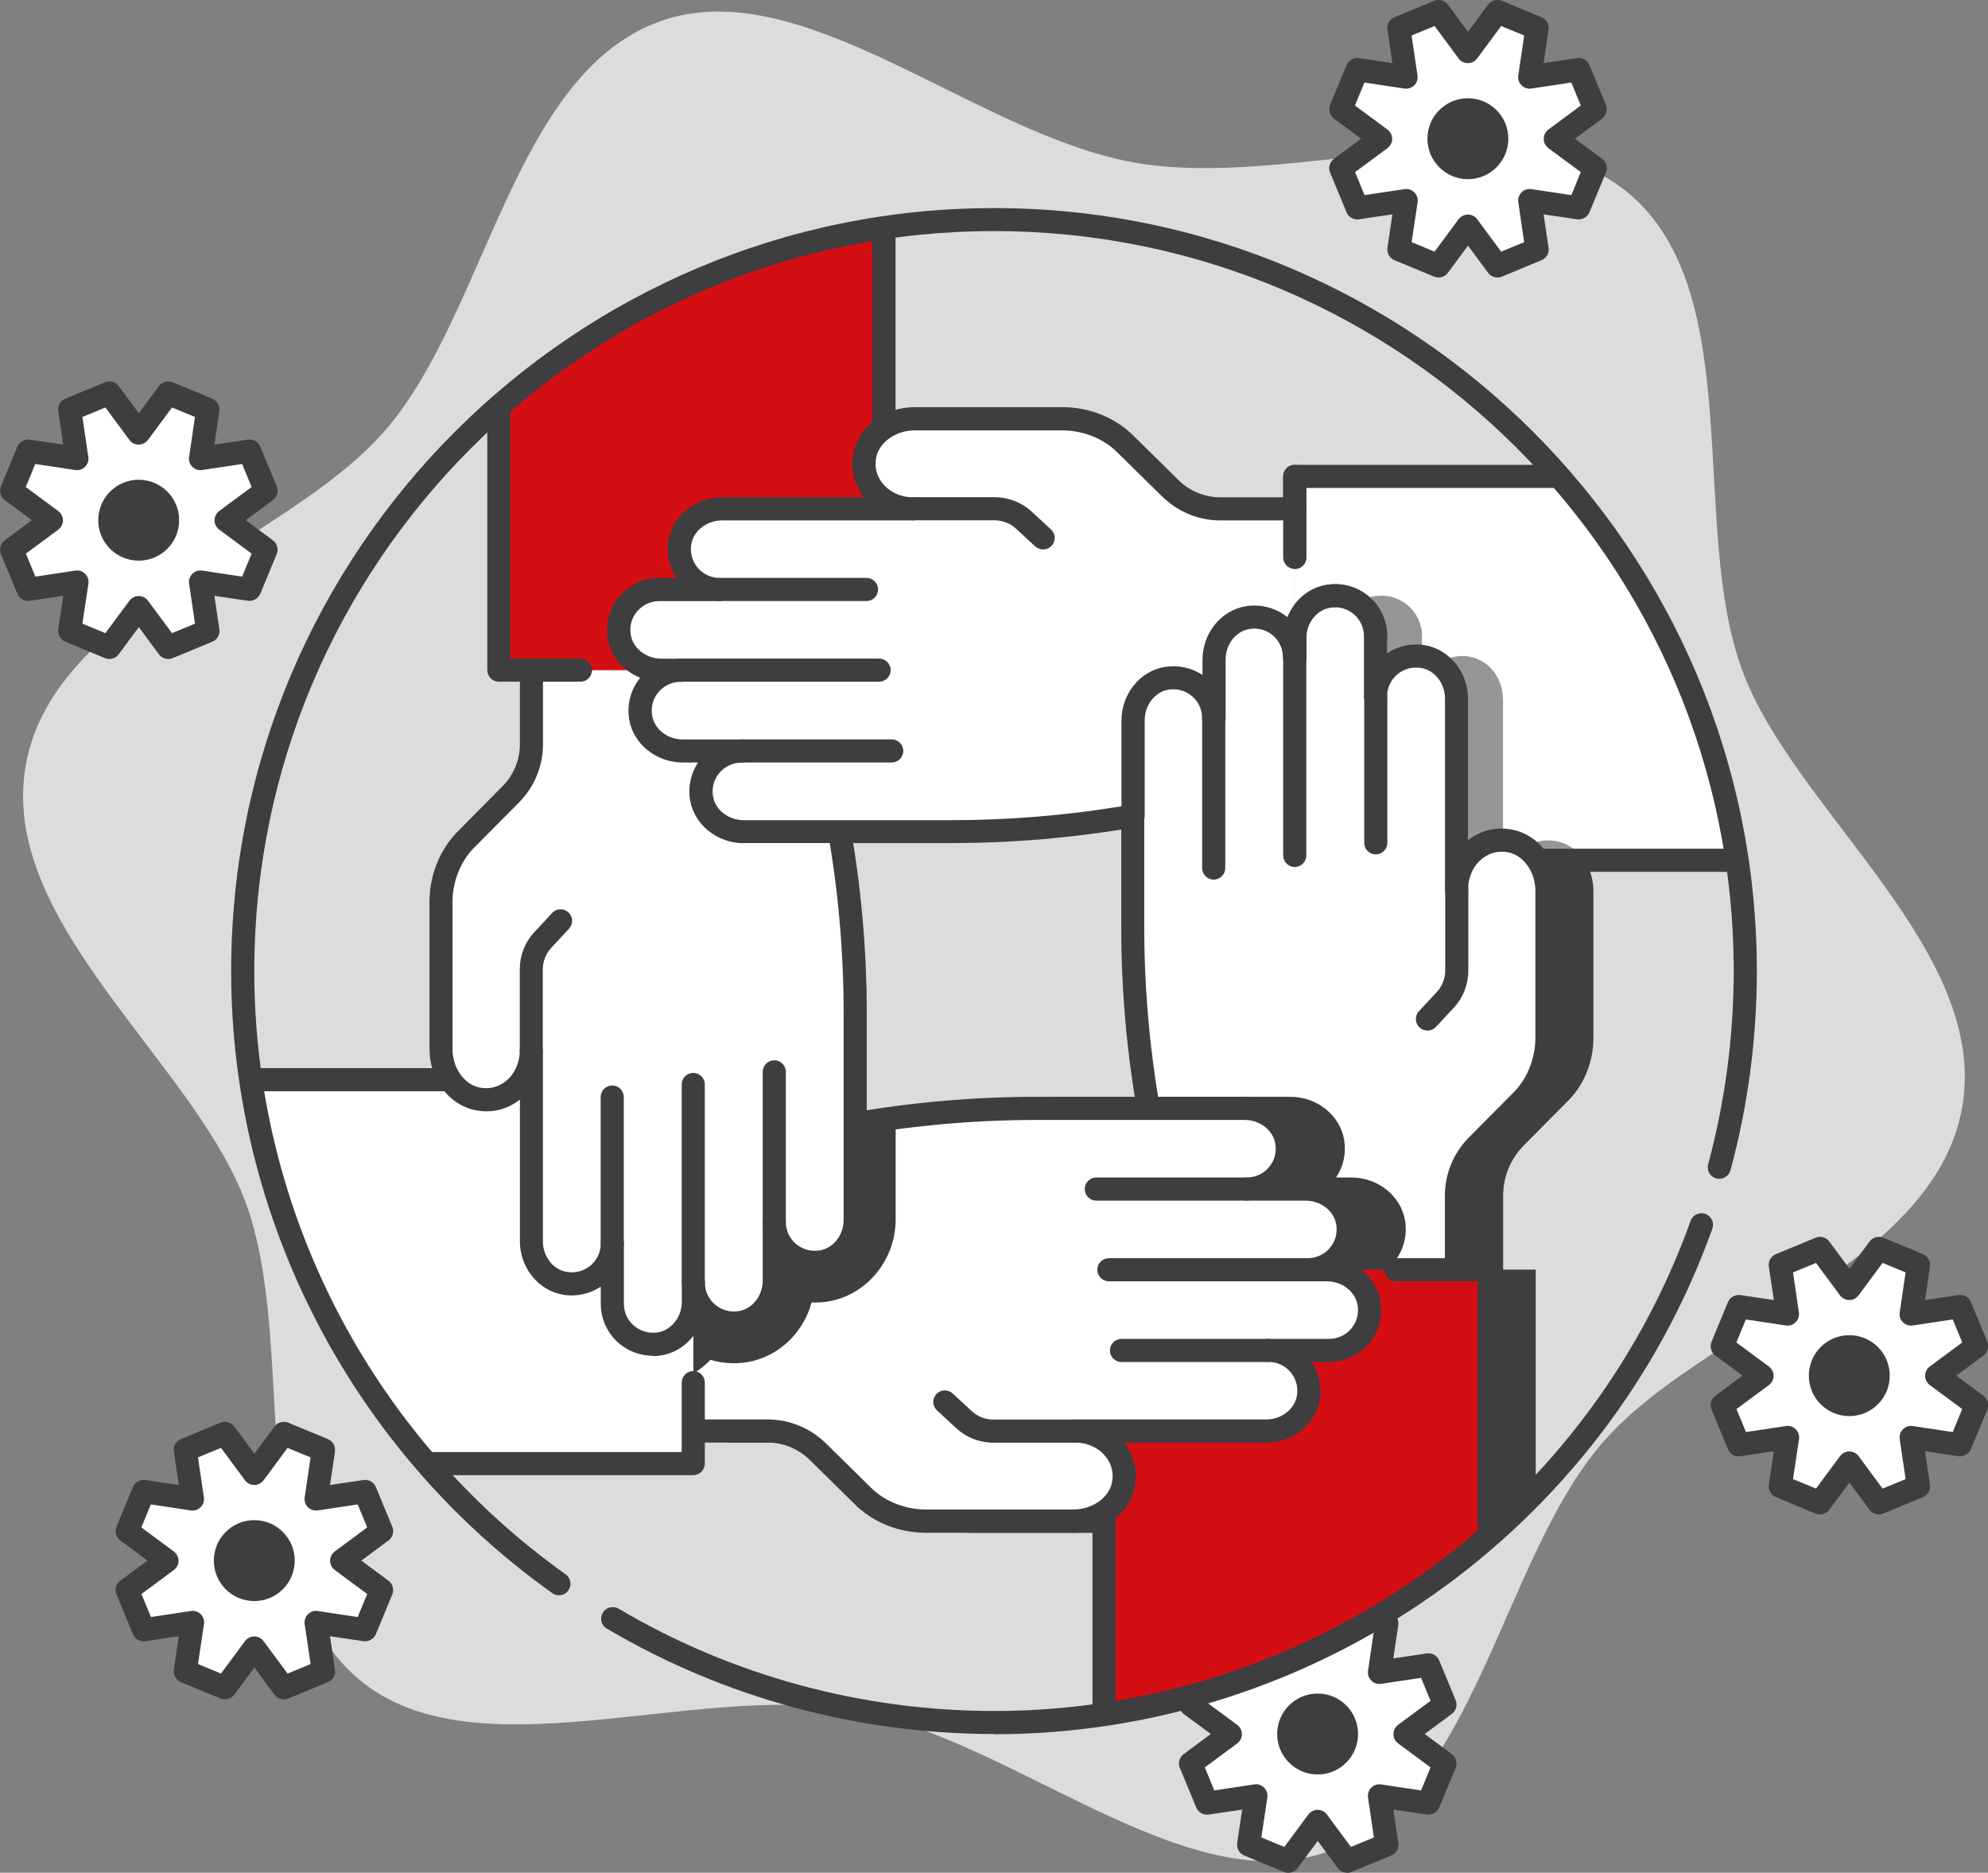 <?xml version="1.0" encoding="UTF-8"?>
<svg id="Ebene_2" data-name="Ebene 2" xmlns="http://www.w3.org/2000/svg" xmlns:xlink="http://www.w3.org/1999/xlink" viewBox="0 0 172 162">
  <rect x="0" y="0" width="172" height="162" fill="#808080" stroke="none"/>
  <defs>
    <style>
      .cls-1 {
        fill: none;
      }

      .cls-2 {
        fill: #969696;
      }

      .cls-3 {
        fill: #3e3d40;
      }

      .cls-4 {
        fill: #fff;
      }

      .cls-5 {
        fill: #d40f14;
      }

      .cls-6 {
        fill: #dcdcdc;
      }

      .cls-7 {
        clip-path: url(#clippath);
      }
    </style>
    <clipPath id="clippath">
      <circle class="cls-1" cx="86" cy="84" r="65"/>
    </clipPath>
  </defs>
  <g id="teamwork">
    <g>
      <path class="cls-6" d="M150.72,57.94c-4.59-12.54.48-32.62-9.82-41.23-9.98-8.35-28.96-.2-42.76-2.65-13.8-2.45-28.72-16.61-41.02-12.22-12.69,4.54-14.99,25.1-23.7,35.28-8.44,9.87-28.71,15.37-31.18,29.02-2.48,13.64,14.59,25.77,19.03,37.93,4.59,12.54-.48,32.62,9.82,41.23,9.98,8.35,28.96.2,42.76,2.65,13.8,2.45,28.72,16.61,41.02,12.22,12.69-4.54,14.99-25.1,23.7-35.28,8.44-9.87,28.71-15.37,31.18-29.02,2.48-13.64-14.59-25.77-19.03-37.93Z"/>
      <path class="cls-4" d="M171,116.45l-1.42-3.43-4.23.63.63-4.23-3.43-1.42-2.55,3.44-2.55-3.44-3.43,1.42.63,4.23-4.23-.63-1.42,3.43,3.44,2.55-3.44,2.55,1.42,3.43,4.23-.63-.63,4.23,3.43,1.42,2.55-3.44,2.55,3.44,3.43-1.42-.63-4.23,4.23.63,1.42-3.43-3.44-2.55,3.44-2.55Z"/>
      <path class="cls-3" d="M162.55,131c-.31,0-.61-.14-.8-.4l-1.74-2.35-1.74,2.35c-.27.37-.77.5-1.19.33l-3.43-1.42c-.42-.18-.67-.62-.61-1.07l.43-2.9-2.9.43c-.45.07-.9-.18-1.07-.61l-1.42-3.43c-.18-.42-.04-.91.33-1.19l2.35-1.74-2.35-1.74c-.37-.27-.5-.76-.33-1.19l1.42-3.43c.18-.42.62-.67,1.07-.61l2.9.43-.43-2.9c-.07-.45.18-.9.61-1.07l3.43-1.42c.42-.18.91-.04,1.19.33l1.74,2.35,1.74-2.35c.27-.37.76-.5,1.19-.33l3.43,1.42c.42.18.67.62.61,1.07l-.43,2.9,2.9-.43c.45-.07.9.18,1.07.61l1.42,3.43c.18.42.04.91-.33,1.19l-2.35,1.74,2.35,1.74c.37.27.5.76.33,1.19l-1.42,3.43c-.18.42-.62.67-1.07.61l-2.9-.43.43,2.9c.07.45-.18.9-.61,1.07l-3.43,1.42c-.12.05-.25.08-.38.08ZM160,125.56h0c.32,0,.62.15.8.4l2.08,2.81,1.99-.82-.51-3.46c-.05-.31.06-.63.28-.85.22-.22.53-.33.85-.28l3.46.52.82-1.99-2.81-2.08c-.25-.19-.4-.49-.4-.8s.15-.61.4-.8l2.81-2.08-.82-1.99-3.46.52c-.32.05-.63-.06-.85-.28-.22-.22-.33-.54-.28-.85l.51-3.46-1.99-.82-2.08,2.81c-.19.25-.49.4-.8.4h0c-.32,0-.62-.15-.8-.4l-2.08-2.81-1.99.82.51,3.46c.05.31-.06.63-.28.85-.22.22-.53.33-.85.28l-3.46-.52-.82,1.99,2.81,2.08c.25.19.41.49.41.8s-.15.61-.4.8l-2.81,2.08.82,1.99,3.46-.52c.32-.05.63.06.85.28.22.22.33.54.28.85l-.52,3.46,1.99.82,2.08-2.81c.19-.25.49-.4.8-.4Z"/>
      <circle class="cls-3" cx="160" cy="119" r="3.5"/>
      <path class="cls-4" d="M138,9.45l-1.42-3.43-4.23.63.63-4.23-3.43-1.42-2.55,3.44-2.55-3.44-3.43,1.42.63,4.23-4.23-.63-1.42,3.43,3.44,2.55-3.44,2.55,1.42,3.43,4.23-.63-.63,4.23,3.43,1.42,2.55-3.44,2.55,3.44,3.43-1.42-.63-4.23,4.23.63,1.42-3.43-3.44-2.55,3.44-2.55Z"/>
      <path class="cls-3" d="M129.55,24c-.31,0-.61-.14-.8-.4l-1.74-2.35-1.74,2.35c-.27.37-.77.5-1.19.33l-3.43-1.42c-.42-.18-.67-.62-.61-1.07l.43-2.9-2.9.43c-.45.06-.9-.18-1.07-.61l-1.42-3.43c-.18-.42-.04-.91.33-1.19l2.35-1.74-2.35-1.74c-.37-.27-.5-.76-.33-1.19l1.42-3.43c.18-.42.62-.67,1.07-.61l2.9.43-.43-2.9c-.07-.45.18-.9.61-1.07l3.43-1.42c.42-.18.91-.04,1.19.33l1.74,2.35,1.74-2.35c.27-.37.76-.5,1.19-.33l3.43,1.42c.42.18.67.62.61,1.07l-.43,2.9,2.9-.43c.45-.07.9.18,1.07.61l1.42,3.43c.18.42.04.91-.33,1.19l-2.35,1.74,2.35,1.74c.37.27.5.76.33,1.19l-1.42,3.43c-.18.42-.62.67-1.07.61l-2.9-.43.43,2.9c.07.45-.18.89-.61,1.07l-3.43,1.42c-.12.05-.25.08-.38.08ZM127,18.56h0c.32,0,.62.15.8.4l2.08,2.81,1.99-.82-.51-3.46c-.05-.31.06-.63.28-.85.22-.22.53-.33.85-.28l3.46.52.82-1.99-2.81-2.08c-.25-.19-.4-.49-.4-.8s.15-.61.4-.8l2.81-2.08-.82-1.99-3.46.52c-.32.05-.63-.06-.85-.28-.22-.22-.33-.54-.28-.85l.51-3.46-1.99-.82-2.08,2.81c-.19.25-.49.4-.8.4h0c-.32,0-.62-.15-.8-.4l-2.08-2.81-1.99.82.51,3.46c.05.31-.06.63-.28.85-.22.22-.53.33-.85.28l-3.46-.52-.82,1.99,2.81,2.08c.25.19.41.49.41.8s-.15.61-.4.8l-2.81,2.08.82,1.99,3.46-.52c.32-.05.63.06.85.28.22.22.33.54.28.85l-.52,3.46,1.99.82,2.08-2.81c.19-.25.49-.4.8-.4Z"/>
      <circle class="cls-3" cx="127" cy="12" r="3.5"/>
      <path class="cls-4" d="M23,42.45l-1.42-3.43-4.23.63.63-4.23-3.43-1.42-2.55,3.44-2.55-3.44-3.43,1.42.63,4.23-4.23-.63-1.42,3.43,3.44,2.55-3.44,2.55,1.42,3.43,4.23-.63-.63,4.23,3.43,1.42,2.55-3.44,2.55,3.44,3.43-1.42-.63-4.23,4.23.63,1.42-3.43-3.44-2.55,3.44-2.55Z"/>
      <path class="cls-3" d="M14.55,57c-.31,0-.61-.14-.8-.4l-1.74-2.35-1.74,2.35c-.27.37-.77.5-1.19.33l-3.43-1.42c-.42-.18-.67-.62-.61-1.07l.43-2.9-2.9.43c-.45.07-.9-.18-1.07-.61l-1.42-3.43c-.18-.42-.04-.91.33-1.19l2.35-1.74-2.35-1.74c-.37-.27-.5-.76-.33-1.19l1.42-3.43c.18-.42.62-.67,1.07-.61l2.9.43-.43-2.9c-.07-.45.18-.9.61-1.07l3.43-1.42c.42-.18.91-.04,1.19.33l1.74,2.35,1.74-2.35c.27-.37.76-.5,1.19-.33l3.43,1.42c.42.18.67.62.61,1.07l-.43,2.9,2.9-.43c.45-.07.9.18,1.07.61l1.42,3.43c.18.42.04.91-.33,1.19l-2.35,1.74,2.35,1.74c.37.27.5.76.33,1.19l-1.42,3.43c-.18.42-.62.67-1.07.61l-2.9-.43.43,2.9c.07.45-.18.9-.61,1.07l-3.43,1.42c-.12.05-.25.08-.38.08ZM12,51.56h0c.32,0,.62.15.8.4l2.08,2.81,1.99-.82-.51-3.46c-.05-.31.06-.63.28-.85.22-.22.53-.33.85-.28l3.46.52.82-1.99-2.81-2.08c-.25-.19-.4-.49-.4-.8s.15-.61.4-.8l2.81-2.08-.82-1.99-3.46.52c-.32.05-.63-.06-.85-.28-.22-.22-.33-.54-.28-.85l.51-3.46-1.99-.82-2.08,2.81c-.19.25-.49.4-.8.4h0c-.32,0-.62-.15-.8-.4l-2.08-2.81-1.99.82.51,3.46c.05.31-.06.63-.28.85-.22.22-.53.33-.85.28l-3.46-.52-.82,1.99,2.81,2.08c.25.19.41.49.41.8s-.15.61-.4.8l-2.81,2.08.82,1.99,3.46-.52c.32-.05.63.06.85.28.22.22.33.54.28.85l-.52,3.46,1.99.82,2.08-2.81c.19-.25.49-.4.8-.4Z"/>
      <circle class="cls-3" cx="12" cy="45" r="3.5"/>
      <path class="cls-4" d="M33,132.45l-1.42-3.43-4.23.63.63-4.23-3.43-1.42-2.55,3.44-2.55-3.44-3.43,1.42.63,4.23-4.23-.63-1.42,3.43,3.44,2.55-3.44,2.55,1.42,3.43,4.23-.63-.63,4.23,3.43,1.42,2.55-3.44,2.55,3.44,3.43-1.42-.63-4.23,4.23.63,1.42-3.43-3.44-2.55,3.44-2.55Z"/>
      <path class="cls-3" d="M24.55,147c-.31,0-.61-.14-.8-.4l-1.74-2.35-1.74,2.35c-.27.37-.77.5-1.19.33l-3.43-1.42c-.42-.18-.67-.62-.61-1.07l.43-2.9-2.9.43c-.45.07-.9-.18-1.07-.61l-1.42-3.43c-.18-.42-.04-.91.33-1.19l2.35-1.74-2.35-1.74c-.37-.27-.5-.76-.33-1.19l1.42-3.43c.18-.42.62-.67,1.07-.61l2.9.43-.43-2.9c-.07-.45.18-.9.61-1.07l3.43-1.42c.42-.17.91-.04,1.19.33l1.74,2.35,1.74-2.35c.27-.37.76-.5,1.19-.33l3.43,1.42c.42.18.67.62.61,1.07l-.43,2.9,2.9-.43c.45-.07.9.18,1.07.61l1.42,3.43c.18.42.04.91-.33,1.19l-2.35,1.74,2.35,1.74c.37.27.5.76.33,1.19l-1.42,3.43c-.18.42-.62.67-1.07.61l-2.9-.43.43,2.9c.07.45-.18.9-.61,1.07l-3.43,1.42c-.12.05-.25.08-.38.08ZM22,141.56h0c.32,0,.62.15.8.4l2.08,2.81,1.99-.82-.51-3.46c-.05-.31.06-.63.28-.85.22-.22.53-.33.85-.28l3.46.52.82-1.99-2.81-2.08c-.25-.19-.4-.49-.4-.8s.15-.61.4-.8l2.81-2.08-.82-1.99-3.46.52c-.32.05-.63-.06-.85-.28-.22-.22-.33-.54-.28-.85l.51-3.46-1.99-.82-2.08,2.81c-.19.25-.49.4-.8.4h0c-.32,0-.62-.15-.8-.4l-2.08-2.81-1.99.82.51,3.46c.05.31-.06.63-.28.85-.22.22-.53.33-.85.28l-3.46-.52-.82,1.99,2.81,2.08c.25.19.41.49.41.8s-.15.61-.4.8l-2.81,2.08.82,1.99,3.46-.52c.32-.05.63.06.85.28.22.22.33.54.28.85l-.52,3.46,1.99.82,2.08-2.81c.19-.25.49-.4.8-.4Z"/>
      <circle class="cls-3" cx="22" cy="135" r="3.5"/>
      <path class="cls-4" d="M125,147.45l-1.42-3.43-4.23.63.63-4.23-3.43-1.42-2.55,3.44-2.55-3.44-3.43,1.42.63,4.23-4.23-.63-1.42,3.43,3.44,2.55-3.44,2.55,1.42,3.43,4.23-.63-.63,4.23,3.43,1.42,2.55-3.44,2.55,3.44,3.43-1.42-.63-4.23,4.23.63,1.42-3.43-3.44-2.55,3.44-2.55Z"/>
      <path class="cls-3" d="M116.55,162c-.31,0-.61-.14-.8-.4l-1.74-2.35-1.74,2.35c-.27.37-.77.5-1.19.33l-3.43-1.42c-.42-.18-.67-.62-.61-1.07l.43-2.9-2.9.43c-.45.06-.9-.18-1.07-.61l-1.42-3.43c-.18-.42-.04-.91.33-1.19l2.35-1.74-2.35-1.74c-.37-.27-.5-.76-.33-1.19l1.42-3.43c.18-.42.62-.67,1.07-.61l2.9.43-.43-2.9c-.07-.45.18-.9.61-1.07l3.43-1.42c.42-.17.91-.04,1.19.33l1.74,2.35,1.74-2.35c.27-.37.76-.5,1.19-.33l3.43,1.42c.42.18.67.62.61,1.07l-.43,2.9,2.9-.43c.45-.06.9.18,1.07.61l1.42,3.43c.18.42.04.91-.33,1.19l-2.35,1.74,2.35,1.74c.37.27.5.76.33,1.19l-1.42,3.43c-.18.42-.62.67-1.07.61l-2.9-.43.43,2.9c.07.45-.18.9-.61,1.07l-3.43,1.42c-.12.05-.25.08-.38.08ZM114,156.56h0c.32,0,.62.15.8.4l2.08,2.81,1.99-.82-.51-3.46c-.05-.31.06-.63.28-.85.22-.22.53-.33.85-.28l3.46.52.82-1.99-2.81-2.08c-.25-.19-.4-.49-.4-.8s.15-.61.4-.8l2.81-2.08-.82-1.99-3.46.52c-.32.05-.63-.06-.85-.28-.22-.22-.33-.54-.28-.85l.51-3.46-1.99-.82-2.08,2.81c-.19.25-.49.4-.8.4h0c-.32,0-.62-.15-.8-.4l-2.08-2.81-1.99.82.51,3.46c.05.31-.06.63-.28.85-.22.22-.53.33-.85.28l-3.46-.52-.82,1.99,2.81,2.08c.25.19.41.49.41.8s-.15.61-.4.8l-2.81,2.08.82,1.99,3.46-.52c.32-.05.63.06.85.28.22.22.33.54.28.85l-.52,3.46,1.99.82,2.08-2.81c.19-.25.49-.4.8-.4Z"/>
      <circle class="cls-3" cx="114" cy="150" r="3.5"/>
      <g class="cls-7">
        <path class="cls-3" d="M131.82,99.1l4.01-4.04c1.3-1.4,2.03-3.3,2.03-5.28v-12.71c0-2.03-1.26-3.9-3.1-4.29-2.51-.55-4.72,1.51-4.72,4.14v-16.47c0-1.74-1.19-3.35-2.91-3.64-2.19-.36-4.09,1.33-4.09,3.44h0v-5.22c0-2.11-1.88-3.79-4.07-3.45-1.73.27-2.93,1.89-2.93,3.64v1.65c0-2.12-1.88-3.79-4.08-3.45-1.73.27-2.93,1.89-2.93,3.64v5.06h0c0-2.12-1.89-3.79-4.08-3.45-1.73.27-2.92,1.89-2.92,3.64v17.93c0,5.4.48,10.8,1.43,16.11l2.42,13.48h-6.33v51.16h33.32v-51.16h-2.82v-6.4c0-1.63.64-3.19,1.79-4.34Z"/>
        <rect class="cls-4" x="112.02" y="41.21" width="58.98" height="33.21"/>
        <path class="cls-2" d="M130.03,60.44c0-1.74-1.19-3.35-2.91-3.64-2.19-.36-4.09,1.33-4.09,3.44h0v-5.22c0-2.11-1.88-3.79-4.07-3.45-1.73.27-2.93,1.89-2.93,3.64v1.65c0-2.12-1.88-3.79-4.08-3.45-1.73.27-2.93,1.89-2.93,3.64v5.06h0c0-2.12-1.89-3.79-4.08-3.45-1.73.27-2.92,1.89-2.92,3.64v12.1h28.02v-13.97Z"/>
        <path class="cls-2" d="M134.75,72.78c-1.62-.35-3.1.38-3.96,1.64h6.26c-.55-.82-1.34-1.43-2.3-1.64Z"/>
        <path class="cls-3" d="M171,75.42h-58.98c-.55,0-1-.45-1-1v-18.2c0-.55.45-1,1-1s1,.45,1,1v17.2h56.98v-31.21h-56.98v6.01c0,.55-.45,1-1,1s-1-.45-1-1v-7.01c0-.55.45-1,1-1h58.98c.55,0,1,.45,1,1v33.21c0,.55-.45,1-1,1Z"/>
        <path class="cls-4" d="M126.03,109.84v-6.4c0-1.63.64-3.19,1.79-4.34l4.01-4.04c1.3-1.4,2.03-3.3,2.03-5.28v-12.71c0-2.03-1.26-3.9-3.1-4.29-2.51-.55-4.72,1.51-4.72,4.14v-16.47c0-1.74-1.19-3.35-2.91-3.64-2.19-.36-4.09,1.33-4.09,3.44h0v-5.22c0-2.11-1.88-3.79-4.07-3.45-1.73.27-2.93,1.89-2.93,3.64v1.65c0-2.12-1.88-3.79-4.08-3.45-1.73.27-2.93,1.89-2.93,3.64v5.06h0c0-2.12-1.89-3.79-4.08-3.45-1.73.27-2.92,1.89-2.92,3.64v17.93c0,5.4.48,10.8,1.43,16.11l2.42,13.48h24.17Z"/>
        <path class="cls-3" d="M123.42,112.6c-.24-1.55-1.35-2.82-2.81-3.41.81-.99,1.16-2.29.96-3.57-.34-2.14-2.33-3.76-4.64-3.76h-1.33c.63-.94.88-2.09.7-3.22-.34-2.14-2.33-3.76-4.64-3.76h-17.99c-5.46,0-10.96.49-16.34,1.44l-14.35,2.55v25.93h7.42c1.38,0,2.68.53,3.66,1.5l4.08,4.02c1.6,1.47,3.72,2.28,5.97,2.28h12.75c2.57,0,4.8-1.63,5.29-3.88.31-1.4-.01-2.79-.9-3.92h12.3c2.29,0,4.29-1.61,4.63-3.74.19-1.14-.07-2.3-.7-3.24h1.5c1.32,0,2.57-.58,3.43-1.58.85-1,1.22-2.32,1.02-3.64Z"/>
        <path class="cls-3" d="M101.85,110.84c-.48,0-.9-.34-.98-.82l-2.41-13.48c-.96-5.36-1.45-10.85-1.45-16.29v-17.93c0-2.3,1.62-4.29,3.77-4.63,1.14-.18,2.3.07,3.24.7v-1.32c0-2.3,1.62-4.29,3.77-4.63,1.29-.2,2.59.15,3.58.96.59-1.46,1.87-2.56,3.42-2.81,1.32-.21,2.65.17,3.65,1.02,1,.85,1.57,2.1,1.57,3.41v1.49c.95-.63,2.1-.89,3.25-.7,2.14.35,3.75,2.34,3.75,4.62v12.26c1.13-.89,2.53-1.21,3.93-.9,2.25.49,3.89,2.71,3.89,5.27v12.71c0,2.25-.81,4.36-2.29,5.96l-4.03,4.07c-.97.98-1.5,2.27-1.5,3.64v6.4c0,.55-.45,1-1,1s-1-.45-1-1v-6.4c0-1.9.74-3.69,2.08-5.05l4.01-4.04c1.09-1.18,1.74-2.86,1.74-4.58v-12.71c0-1.61-.99-3.03-2.31-3.32-.83-.18-1.64.01-2.31.55-.75.61-1.2,1.58-1.2,2.61,0,.55-.45,1-1,1s-1-.45-1-1v-16.47c0-1.32-.89-2.46-2.08-2.65-.75-.12-1.48.08-2.05.56-.56.48-.88,1.17-.88,1.89h0c0,.55-.45,1-1,1s-1-.45-1-1c0-.04,0-.09,0-.13v-5.09c0-.73-.32-1.42-.88-1.89-.57-.48-1.3-.69-2.04-.57-1.19.19-2.09,1.33-2.09,2.65v1.65s0,0,0,0h0c0,.55-.45,1-1,1h0c-.55,0-1-.45-1-1h0c0-.73-.32-1.42-.87-1.89-.57-.49-1.29-.69-2.05-.57-1.19.19-2.08,1.33-2.08,2.65v5.06c0,.55-.45,1-1,1-.27,0-.52-.11-.71-.29-.19-.19-.29-.44-.29-.71,0-.73-.32-1.42-.87-1.89-.57-.48-1.3-.69-2.05-.57-1.19.19-2.08,1.33-2.08,2.65v17.93c0,5.33.48,10.69,1.42,15.94l2.41,13.48c.1.54-.26,1.06-.81,1.16-.06.01-.12.02-.18.02Z"/>
        <path class="cls-3" d="M119.03,73.91c-.55,0-1-.45-1-1v-12.66c0-.55.45-1,1-1s1,.45,1,1v12.66c0,.55-.45,1-1,1Z"/>
        <path class="cls-3" d="M105.01,76.09c-.55,0-1-.45-1-1v-12.97c0-.55.45-1,1-1s1,.45,1,1v12.97c0,.55-.45,1-1,1Z"/>
        <path class="cls-3" d="M123.5,89.15c-.24,0-.49-.09-.68-.27-.41-.38-.43-1.01-.05-1.41l1.57-1.69c.44-.48.7-1.15.7-1.83v-7.04c0-.55.45-1,1-1s1,.45,1,1v7.04c0,1.2-.44,2.33-1.23,3.19l-1.57,1.69c-.2.21-.46.32-.73.32Z"/>
        <path class="cls-3" d="M112.02,75c-.55,0-1-.45-1-1v-17.13c0-.55.45-1,1-1s1,.45,1,1v17.13c0,.55-.45,1-1,1Z"/>
        <rect class="cls-5" x="95.52" y="109.84" width="33.32" height="51.16"/>
        <path class="cls-3" d="M128.84,162h-33.32c-.55,0-1-.45-1-1v-51.16c0-.55.45-1,1-1h17.26c.55,0,1,.45,1,1s-.45,1-1,1h-16.26v49.16h31.32v-49.16h-7.06c-.55,0-1-.45-1-1s.45-1,1-1h8.06c.55,0,1,.45,1,1v51.16c0,.55-.45,1-1,1Z"/>
        <path class="cls-4" d="M59.98,123.8h6.42c1.63,0,3.2.64,4.36,1.78l4.06,3.99c1.41,1.29,3.31,2.02,5.3,2.02h12.75c2.04,0,3.91-1.25,4.31-3.09.55-2.51-1.52-4.7-4.15-4.7h16.52c1.75,0,3.37-1.19,3.65-2.9.36-2.19-1.33-4.08-3.45-4.08h0s5.24,0,5.24,0c2.12,0,3.8-1.88,3.46-4.06-.27-1.73-1.9-2.92-3.65-2.92h-1.66c2.12,0,3.8-1.88,3.46-4.06-.27-1.72-1.9-2.92-3.65-2.92h-5.08c2.13,0,3.81-1.88,3.46-4.07-.27-1.72-1.9-2.92-3.65-2.92h-17.99c-5.42,0-10.83.48-16.17,1.43l-13.53,2.41v24.09Z"/>
        <path class="cls-3" d="M59.98,99.23v19.59c.55-.33,1.05-.73,1.49-1.19,1,.3,2.07.38,3.13.21,2.72-.43,4.9-2.52,5.62-5.17.46.02.92,0,1.39-.08,3.35-.53,5.88-3.58,5.88-7.1v-8.82l-17.51,2.55Z"/>
        <path class="cls-3" d="M92.86,132.59h-12.75c-2.25,0-4.37-.81-5.97-2.28l-4.08-4.02c-.98-.96-2.28-1.5-3.66-1.5h-6.42c-.55,0-1-.45-1-1s.45-1,1-1h6.42c1.91,0,3.7.74,5.06,2.07l4.06,3.99c1.19,1.09,2.87,1.73,4.6,1.73h12.75c1.61,0,3.04-.99,3.33-2.3.18-.82-.01-1.63-.54-2.28-.61-.76-1.59-1.21-2.63-1.21-.55,0-1-.45-1-1s.45-1,1-1h16.52c1.32,0,2.47-.89,2.66-2.07.12-.74-.08-1.47-.56-2.03-.48-.56-1.17-.88-1.91-.88h0c-.35,0-.67-.18-.85-.47-.18-.29-.2-.66-.04-.97.17-.34.52-.55.9-.55h5.24c.74,0,1.43-.32,1.91-.88.48-.56.68-1.28.56-2.02-.19-1.18-1.33-2.08-2.66-2.08h-1.66c-.55,0-1-.45-1-1s.45-1,1-1h0c.74,0,1.43-.32,1.91-.88.48-.56.68-1.28.56-2.03-.19-1.18-1.33-2.07-2.66-2.07h-5.08c-.55,0-1-.45-1-1,0-.27.11-.52.29-.71s.44-.29.71-.29h0c.74,0,1.43-.32,1.91-.88.48-.56.68-1.28.56-2.03-.19-1.18-1.33-2.07-2.66-2.07h-17.99c-5.35,0-10.73.48-15.99,1.41l-13.53,2.41c-.54.1-1.06-.27-1.16-.81-.1-.54.27-1.06.81-1.16l13.53-2.41c5.38-.96,10.88-1.44,16.34-1.44h17.99c2.3,0,4.3,1.62,4.64,3.76.18,1.14-.07,2.29-.7,3.22h1.33c2.31,0,4.3,1.62,4.64,3.76.2,1.28-.15,2.58-.96,3.57,1.46.59,2.57,1.86,2.81,3.41.21,1.31-.16,2.64-1.02,3.64-.86,1-2.11,1.58-3.43,1.58h-1.5c.63.94.88,2.1.7,3.24-.35,2.13-2.34,3.74-4.63,3.74h-12.3c.89,1.13,1.21,2.52.9,3.92-.49,2.25-2.71,3.88-5.29,3.88Z"/>
        <path class="cls-3" d="M109.73,117.82h-12.7c-.55,0-1-.45-1-1s.45-1,1-1h12.7c.55,0,1,.45,1,1s-.45,1-1,1Z"/>
        <path class="cls-3" d="M107.86,103.86h-13.01c-.55,0-1-.45-1-1s.45-1,1-1h13.01c.55,0,1,.45,1,1s-.45,1-1,1Z"/>
        <path class="cls-3" d="M93.02,124.8h-7.06c-1.2,0-2.34-.44-3.2-1.23l-1.69-1.56c-.41-.37-.43-1.01-.06-1.41.37-.41,1.01-.43,1.41-.06l1.69,1.56c.48.44,1.15.7,1.84.7h7.06c.55,0,1,.45,1,1s-.45,1-1,1Z"/>
        <path class="cls-3" d="M95.94,110.84c-.55,0-1-.45-1-1s.45-1,1-1h17.18c.55,0,1,.45,1,1s-.45,1-1,1h-17.18Z"/>
        <rect class="cls-4" x="1" y="93.4" width="58.98" height="33.21"/>
        <path class="cls-3" d="M59.98,127.61H1C.45,127.61,0,127.16,0,126.61v-33.21c0-.55.45-1,1-1h58.98c.55,0,1,.45,1,1v18.2c0,.55-.45,1-1,1s-1-.45-1-1v-17.2H2v31.21h56.98v-6.01c0-.55.45-1,1-1s1,.45,1,1v7.01c0,.55-.45,1-1,1Z"/>
        <path class="cls-4" d="M45.97,57.97v6.4c0,1.63-.64,3.19-1.79,4.34l-4.01,4.04c-1.3,1.4-2.03,3.3-2.03,5.28v12.71c0,2.03,1.26,3.9,3.1,4.29,2.51.55,4.72-1.51,4.72-4.14v16.47c0,1.74,1.19,3.36,2.91,3.64,2.19.36,4.09-1.33,4.09-3.44h0v5.22c0,2.11,1.88,3.79,4.07,3.45,1.73-.27,2.93-1.89,2.93-3.64v-1.65c0,2.12,1.89,3.79,4.08,3.45,1.73-.27,2.93-1.89,2.93-3.64v-5.06h0c0,2.12,1.89,3.79,4.08,3.45,1.73-.27,2.92-1.89,2.92-3.64v-17.93c0-5.4-.48-10.8-1.43-16.11l-2.42-13.48h-24.17Z"/>
        <path class="cls-3" d="M56.49,117.28c-1.08,0-2.12-.38-2.94-1.08-1-.85-1.57-2.1-1.57-3.41v-1.49c-.95.63-2.1.89-3.25.7-2.14-.35-3.75-2.34-3.75-4.62v-12.26c-1.13.89-2.53,1.21-3.93.9-2.25-.49-3.89-2.71-3.89-5.27v-12.71c0-2.25.81-4.36,2.29-5.96l4.03-4.07c.97-.98,1.5-2.27,1.5-3.64v-6.4c0-.55.45-1,1-1s1,.45,1,1v6.4c0,1.9-.74,3.7-2.08,5.05l-4.01,4.04c-1.09,1.18-1.74,2.86-1.74,4.58v12.71c0,1.61.99,3.03,2.31,3.32.83.18,1.64-.02,2.31-.55.75-.61,1.2-1.58,1.2-2.61,0-.55.45-1,1-1s1,.45,1,1v16.47c0,1.32.89,2.46,2.08,2.65.75.12,1.48-.08,2.05-.56.56-.48.88-1.17.88-1.89h0c0-.55.45-1,1-1s1,.45,1,1c0,.04,0,.09,0,.13v5.09c0,.73.32,1.42.88,1.89.57.48,1.29.68,2.04.57,1.19-.19,2.09-1.33,2.09-2.65v-1.65s0,0,0,0h0c0-.55.45-1,1-1h0c.55,0,1,.45,1,1h0c0,.73.32,1.42.87,1.89.57.48,1.3.69,2.05.57,1.19-.19,2.08-1.33,2.08-2.65v-5.06c0-.55.45-1,1-1,.27,0,.52.11.71.29.19.19.29.44.29.71,0,.73.32,1.42.87,1.89.57.48,1.29.68,2.05.57,1.19-.19,2.08-1.33,2.08-2.65v-17.93c0-5.33-.48-10.69-1.42-15.94l-2.41-13.48c-.1-.54.26-1.06.81-1.16.54-.09,1.06.26,1.16.81l2.41,13.48c.96,5.36,1.45,10.85,1.45,16.29v17.93c0,2.3-1.62,4.29-3.77,4.63-1.14.18-2.3-.07-3.24-.7v1.32c0,2.3-1.62,4.29-3.77,4.63-1.29.2-2.59-.15-3.58-.96-.59,1.46-1.87,2.56-3.42,2.81-.24.04-.48.06-.72.06Z"/>
        <path class="cls-3" d="M52.97,108.56c-.55,0-1-.45-1-1v-12.66c0-.55.45-1,1-1s1,.45,1,1v12.66c0,.55-.45,1-1,1Z"/>
        <path class="cls-3" d="M66.99,106.69c-.55,0-1-.45-1-1v-12.97c0-.55.45-1,1-1s1,.45,1,1v12.97c0,.55-.45,1-1,1Z"/>
        <path class="cls-3" d="M45.97,91.9c-.55,0-1-.45-1-1v-7.04c0-1.2.44-2.33,1.23-3.19l1.57-1.69c.37-.41,1.01-.43,1.41-.05.41.38.43,1.01.05,1.41l-1.57,1.69c-.44.48-.7,1.15-.7,1.83v7.04c0,.55-.45,1-1,1Z"/>
        <path class="cls-3" d="M59.98,111.94c-.55,0-1-.45-1-1v-17.13c0-.55.45-1,1-1s1,.45,1,1v17.13c0,.55-.45,1-1,1Z"/>
        <rect class="cls-5" x="43.16" y="1" width="33.32" height="56.97"/>
        <path class="cls-3" d="M76.48,58.97h-18.26c-.55,0-1-.45-1-1s.45-1,1-1h17.26V2h-31.32v54.97h6.06c.55,0,1,.45,1,1s-.45,1-1,1h-7.06c-.55,0-1-.45-1-1V1C42.16.45,42.6,0,43.16,0h33.32c.55,0,1,.45,1,1v56.97c0,.55-.45,1-1,1Z"/>
        <path class="cls-4" d="M100.93,58.67c2.19-.35,4.08,1.33,4.08,3.45h0v-5.06c0-1.75,1.2-3.37,2.93-3.64,2.19-.34,4.08,1.33,4.08,3.45v-1.65s0,0,0,0v-11.2h-6.42c-1.63,0-3.2-.64-4.36-1.78l-4.06-3.99c-1.41-1.29-3.31-2.02-5.3-2.02h-12.75c-2.04,0-3.91,1.25-4.31,3.09-.55,2.51,1.52,4.7,4.15,4.7h-16.52c-1.75,0-3.37,1.19-3.65,2.9-.36,2.19,1.33,4.08,3.45,4.08h0s-5.24,0-5.24,0c-2.12,0-3.8,1.88-3.46,4.06.27,1.73,1.9,2.92,3.65,2.92h1.66c-2.12,0-3.8,1.88-3.46,4.06.27,1.72,1.9,2.92,3.65,2.92h5.08c-2.13,0-3.81,1.88-3.46,4.07.27,1.72,1.9,2.92,3.65,2.92h17.99c5.26,0,10.51-.46,15.69-1.35v-8.27c0-1.74,1.2-3.37,2.92-3.64Z"/>
        <path class="cls-3" d="M64.34,72.94c-2.3,0-4.3-1.62-4.64-3.76-.18-1.14.07-2.29.7-3.22h-1.33c-2.31,0-4.3-1.62-4.64-3.76-.2-1.28.15-2.58.96-3.57-1.46-.59-2.57-1.86-2.81-3.41-.21-1.31.16-2.64,1.02-3.64.86-1,2.11-1.58,3.43-1.58h1.5c-.63-.94-.88-2.1-.7-3.24.35-2.13,2.34-3.74,4.63-3.74h12.3c-.89-1.13-1.21-2.52-.9-3.92.49-2.25,2.71-3.88,5.29-3.88h12.75c2.25,0,4.37.81,5.97,2.28l4.08,4.02c.98.97,2.28,1.5,3.66,1.5h6.42c.55,0,1,.45,1,1s-.45,1-1,1h-6.42c-1.91,0-3.7-.74-5.06-2.07l-4.06-3.99c-1.19-1.09-2.87-1.73-4.59-1.73h-12.75c-1.61,0-3.05.99-3.33,2.3-.18.82.01,1.63.54,2.28.61.76,1.59,1.21,2.63,1.21.55,0,1,.45,1,1s-.45,1-1,1h-16.52c-1.32,0-2.47.89-2.66,2.07-.12.74.08,1.47.56,2.03.48.56,1.17.88,1.91.88h0c.55,0,1,.45,1,1s-.45,1-1,1h0s-.09,0-.13,0h-5.11c-.74,0-1.43.32-1.91.88-.48.56-.68,1.28-.56,2.02.19,1.18,1.33,2.08,2.66,2.08h1.66c.55,0,1,.45,1,1s-.45,1-1,1h0c-.74,0-1.43.32-1.91.88-.48.56-.68,1.28-.56,2.03.19,1.18,1.33,2.08,2.66,2.08h5.08c.55,0,1,.45,1,1,0,.27-.11.52-.29.71s-.44.29-.71.29h0c-.74,0-1.43.32-1.91.88-.48.56-.68,1.28-.56,2.03.19,1.18,1.33,2.07,2.66,2.07h17.99c4.87,0,9.81-.4,14.69-1.2v-7.43c0-2.3,1.62-4.29,3.77-4.63,1.14-.18,2.3.07,3.24.7v-1.32c0-2.3,1.62-4.29,3.77-4.63,1.33-.21,2.66.17,3.66,1.02.27.23.5.48.7.76.49.06.87.48.87.99,0,.01,0,.03,0,.04v1.61s0,0,0,0h0c0,.55-.45,1-1,1h0c-.55,0-1-.45-1-1h0c0-.73-.32-1.42-.87-1.89-.57-.48-1.29-.68-2.05-.57-1.19.19-2.08,1.33-2.08,2.65v5.06c0,.55-.45,1-1,1-.27,0-.52-.11-.71-.29-.19-.19-.29-.44-.29-.71,0-.73-.32-1.42-.87-1.89-.57-.48-1.3-.69-2.05-.57-1.19.19-2.08,1.33-2.08,2.65v8.27c0,.49-.35.9-.83.99-5.26.91-10.59,1.37-15.86,1.37h-17.99Z"/>
        <path class="cls-3" d="M74.97,51.99h-12.7c-.55,0-1-.45-1-1s.45-1,1-1h12.7c.55,0,1,.45,1,1s-.45,1-1,1Z"/>
        <path class="cls-3" d="M77.15,65.96h-13.01c-.55,0-1-.45-1-1s.45-1,1-1h13.01c.55,0,1,.45,1,1s-.45,1-1,1Z"/>
        <path class="cls-3" d="M90.25,47.53c-.24,0-.49-.09-.68-.26l-1.69-1.56c-.48-.44-1.15-.7-1.84-.7h-7.06c-.55,0-1-.45-1-1s.45-1,1-1h7.06c1.2,0,2.34.44,3.2,1.23l1.69,1.56c.41.37.43,1.01.06,1.41-.2.21-.47.32-.74.32Z"/>
        <path class="cls-3" d="M58.88,58.97c-.55,0-1-.45-1-1s.45-1,1-1h17.18c.55,0,1,.45,1,1s-.45,1-1,1h-17.18Z"/>
        <path class="cls-3" d="M112.02,49.22c-.55,0-1-.45-1-1v-7.01c0-.55.45-1,1-1s1,.45,1,1v7.01c0,.55-.45,1-1,1Z"/>
        <path class="cls-3" d="M112.02,56.22c-.55,0-1-.45-1-1,0-2.3,1.62-4.29,3.78-4.63,1.32-.21,2.65.17,3.65,1.02,1,.85,1.57,2.1,1.57,3.41,0,.55-.45,1-1,1h0c-.55,0-1-.45-1-1,0-.73-.32-1.42-.87-1.89-.57-.48-1.3-.69-2.04-.57-1.19.19-2.09,1.33-2.09,2.65,0,.55-.45,1-1,1Z"/>
      </g>
      <path class="cls-3" d="M86,150c-11.81,0-23.39-3.15-33.5-9.12-.48-.28-.63-.89-.35-1.37.28-.47.89-.63,1.37-.35,9.8,5.79,21.04,8.85,32.49,8.85,26.96,0,51.17-17.04,60.26-42.4.19-.52.76-.79,1.28-.6.52.19.79.76.6,1.28-9.37,26.16-34.35,43.73-62.15,43.73Z"/>
      <path class="cls-3" d="M48.36,138c-.2,0-.4-.06-.58-.19-17.4-12.38-27.78-32.49-27.78-53.81,0-36.39,29.61-66,66-66s66,29.61,66,66c0,5.85-.77,11.65-2.28,17.24-.15.53-.7.84-1.23.7-.53-.14-.85-.69-.7-1.23,1.46-5.42,2.21-11.05,2.21-16.72,0-35.29-28.71-64-64-64S22,48.71,22,84c0,20.67,10.07,40.18,26.94,52.19.45.32.55.94.23,1.39-.19.27-.5.42-.82.42Z"/>
    </g>
  </g>
</svg>